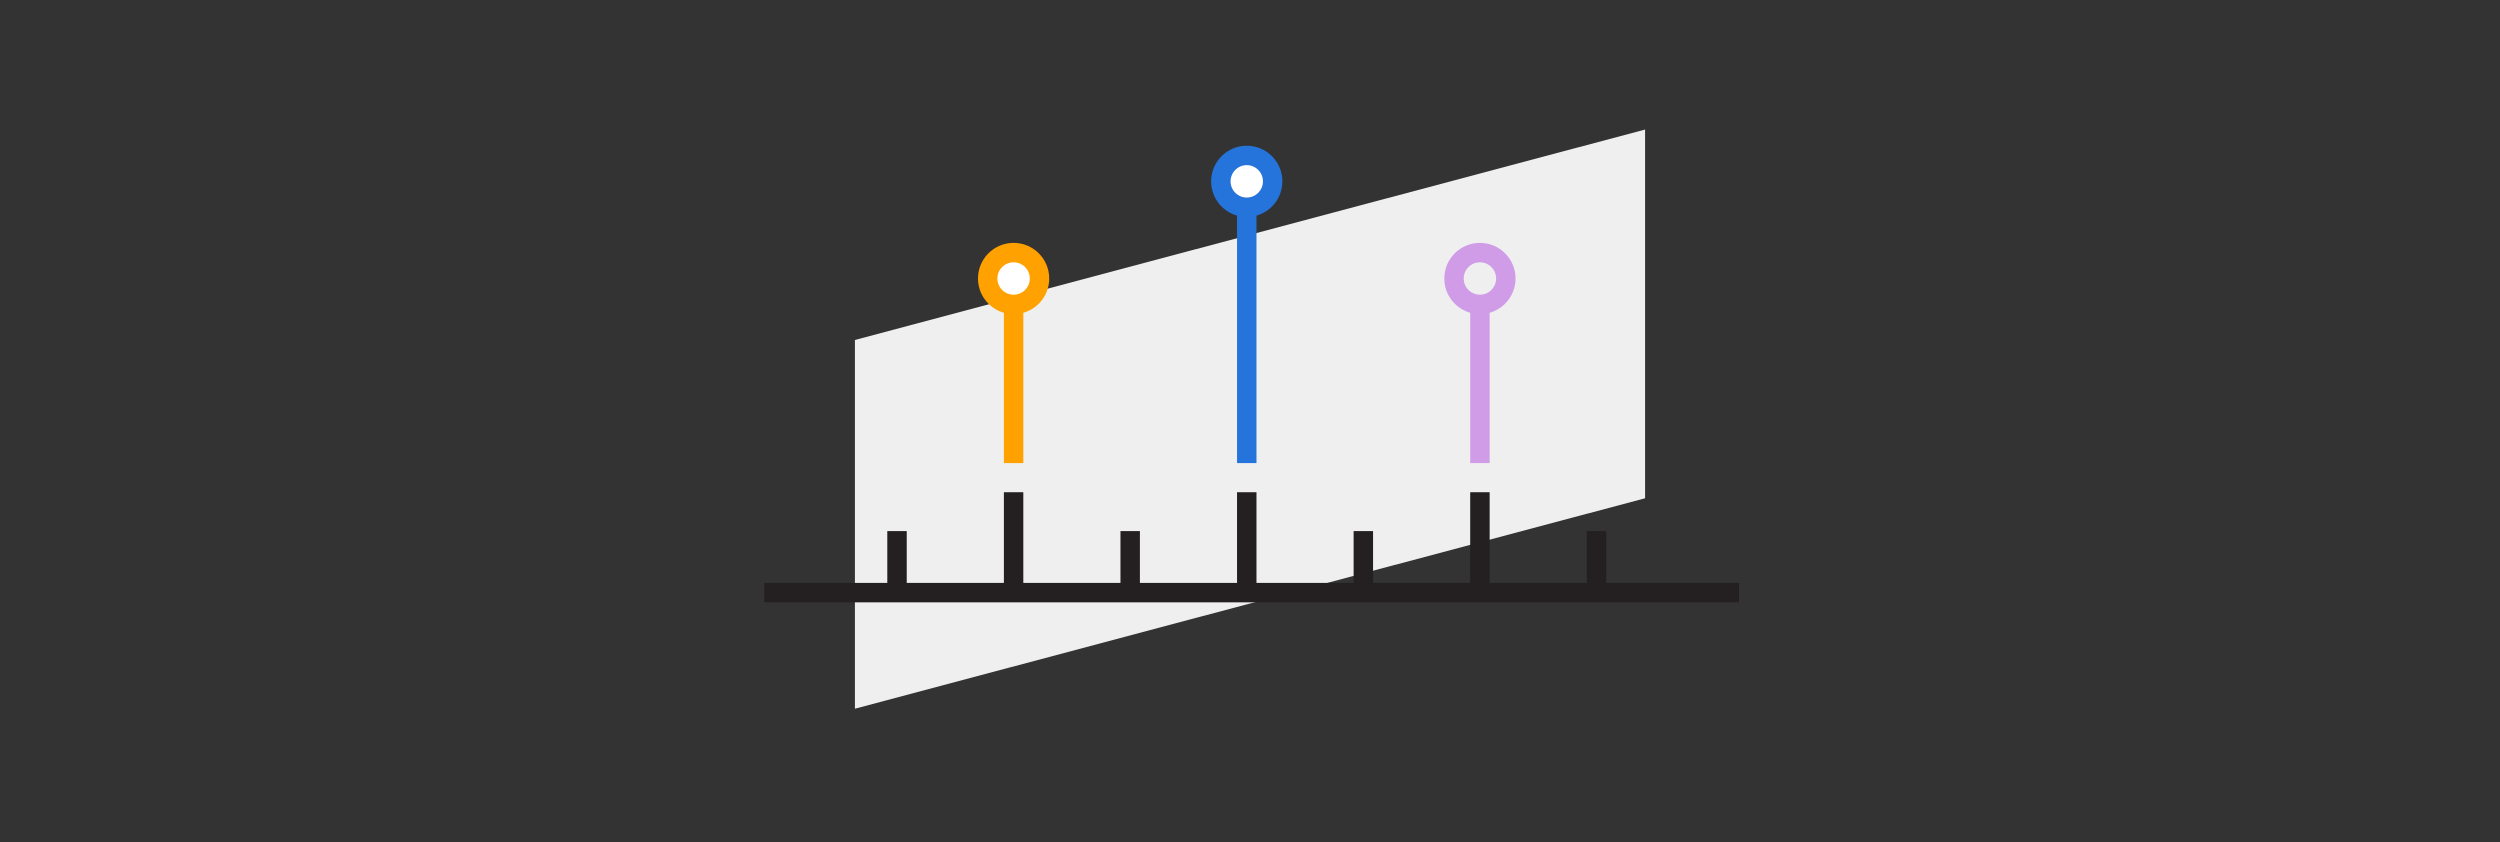 <?xml version="1.0" encoding="UTF-8"?>
<svg width="386px" height="130px" viewBox="0 0 386 130" version="1.1" xmlns="http://www.w3.org/2000/svg" xmlns:xlink="http://www.w3.org/1999/xlink">
    <rect x="0" y="0" width="386" height="130" fill="#333333" stroke="none"/>
    <title>rightanswers_c1</title>
    <g id="Product" stroke="none" stroke-width="1" fill="none" fill-rule="evenodd">
        <g id="upland-product-rightanswers" transform="translate(-199, -2154)">
            <g id="rightanswers_c1" transform="translate(199, 2154)">
                <rect id="container" x="0" y="0" width="386" height="130"></rect>
                <polygon id="Rectangle-Copy-5" fill="#EFEFEF" points="132 52.491 254 20 254 76.932 132 109.423"></polygon>
                <line x1="118" y1="91.5" x2="268.5" y2="91.5" id="Path-408" stroke="#241F20" stroke-width="3"></line>
                <g id="Group-311" transform="translate(138, 76)" stroke="#241F20" stroke-width="3">
                    <line x1="0.5" y1="15.5" x2="0.5" y2="6" id="Path-415"></line>
                    <line x1="18.5" y1="15.5" x2="18.5" y2="0" id="Path-415"></line>
                    <line x1="36.5" y1="15.5" x2="36.5" y2="6" id="Path-415"></line>
                    <line x1="54.5" y1="15.5" x2="54.5" y2="0" id="Path-415"></line>
                    <line x1="72.5" y1="15.5" x2="72.5" y2="6" id="Path-415"></line>
                    <line x1="90.5" y1="15.5" x2="90.5" y2="0" id="Path-415"></line>
                    <line x1="108.5" y1="15.5" x2="108.5" y2="6" id="Path-415"></line>
                </g>
                <line x1="156.5" y1="71.5" x2="156.5" y2="46.5" id="Path-416" stroke="#FFA100" stroke-width="3"></line>
                <line x1="192.5" y1="71.5" x2="192.5" y2="32.5" id="Path-416" stroke="#2574DB" stroke-width="3"></line>
                <line x1="228.5" y1="71.5" x2="228.5" y2="45.5" id="Path-416" stroke="#D09CE7" stroke-width="3"></line>
                <circle id="Oval" stroke="#2574DB" stroke-width="3" fill="#FFFFFF" transform="translate(192.5, 28) scale(-1, 1) translate(-192.5, -28) " cx="192.5" cy="28" r="4"></circle>
                <circle id="Oval" stroke="#FFA100" stroke-width="3" fill="#FFFFFF" transform="translate(156.5, 43) scale(-1, 1) translate(-156.5, -43) " cx="156.5" cy="43" r="4"></circle>
                <circle id="Oval" stroke="#D09CE7" stroke-width="3" fill="#EFEFEF" transform="translate(228.5, 43) scale(-1, 1) translate(-228.5, -43) " cx="228.5" cy="43" r="4"></circle>
            </g>
        </g>
    </g>
</svg>